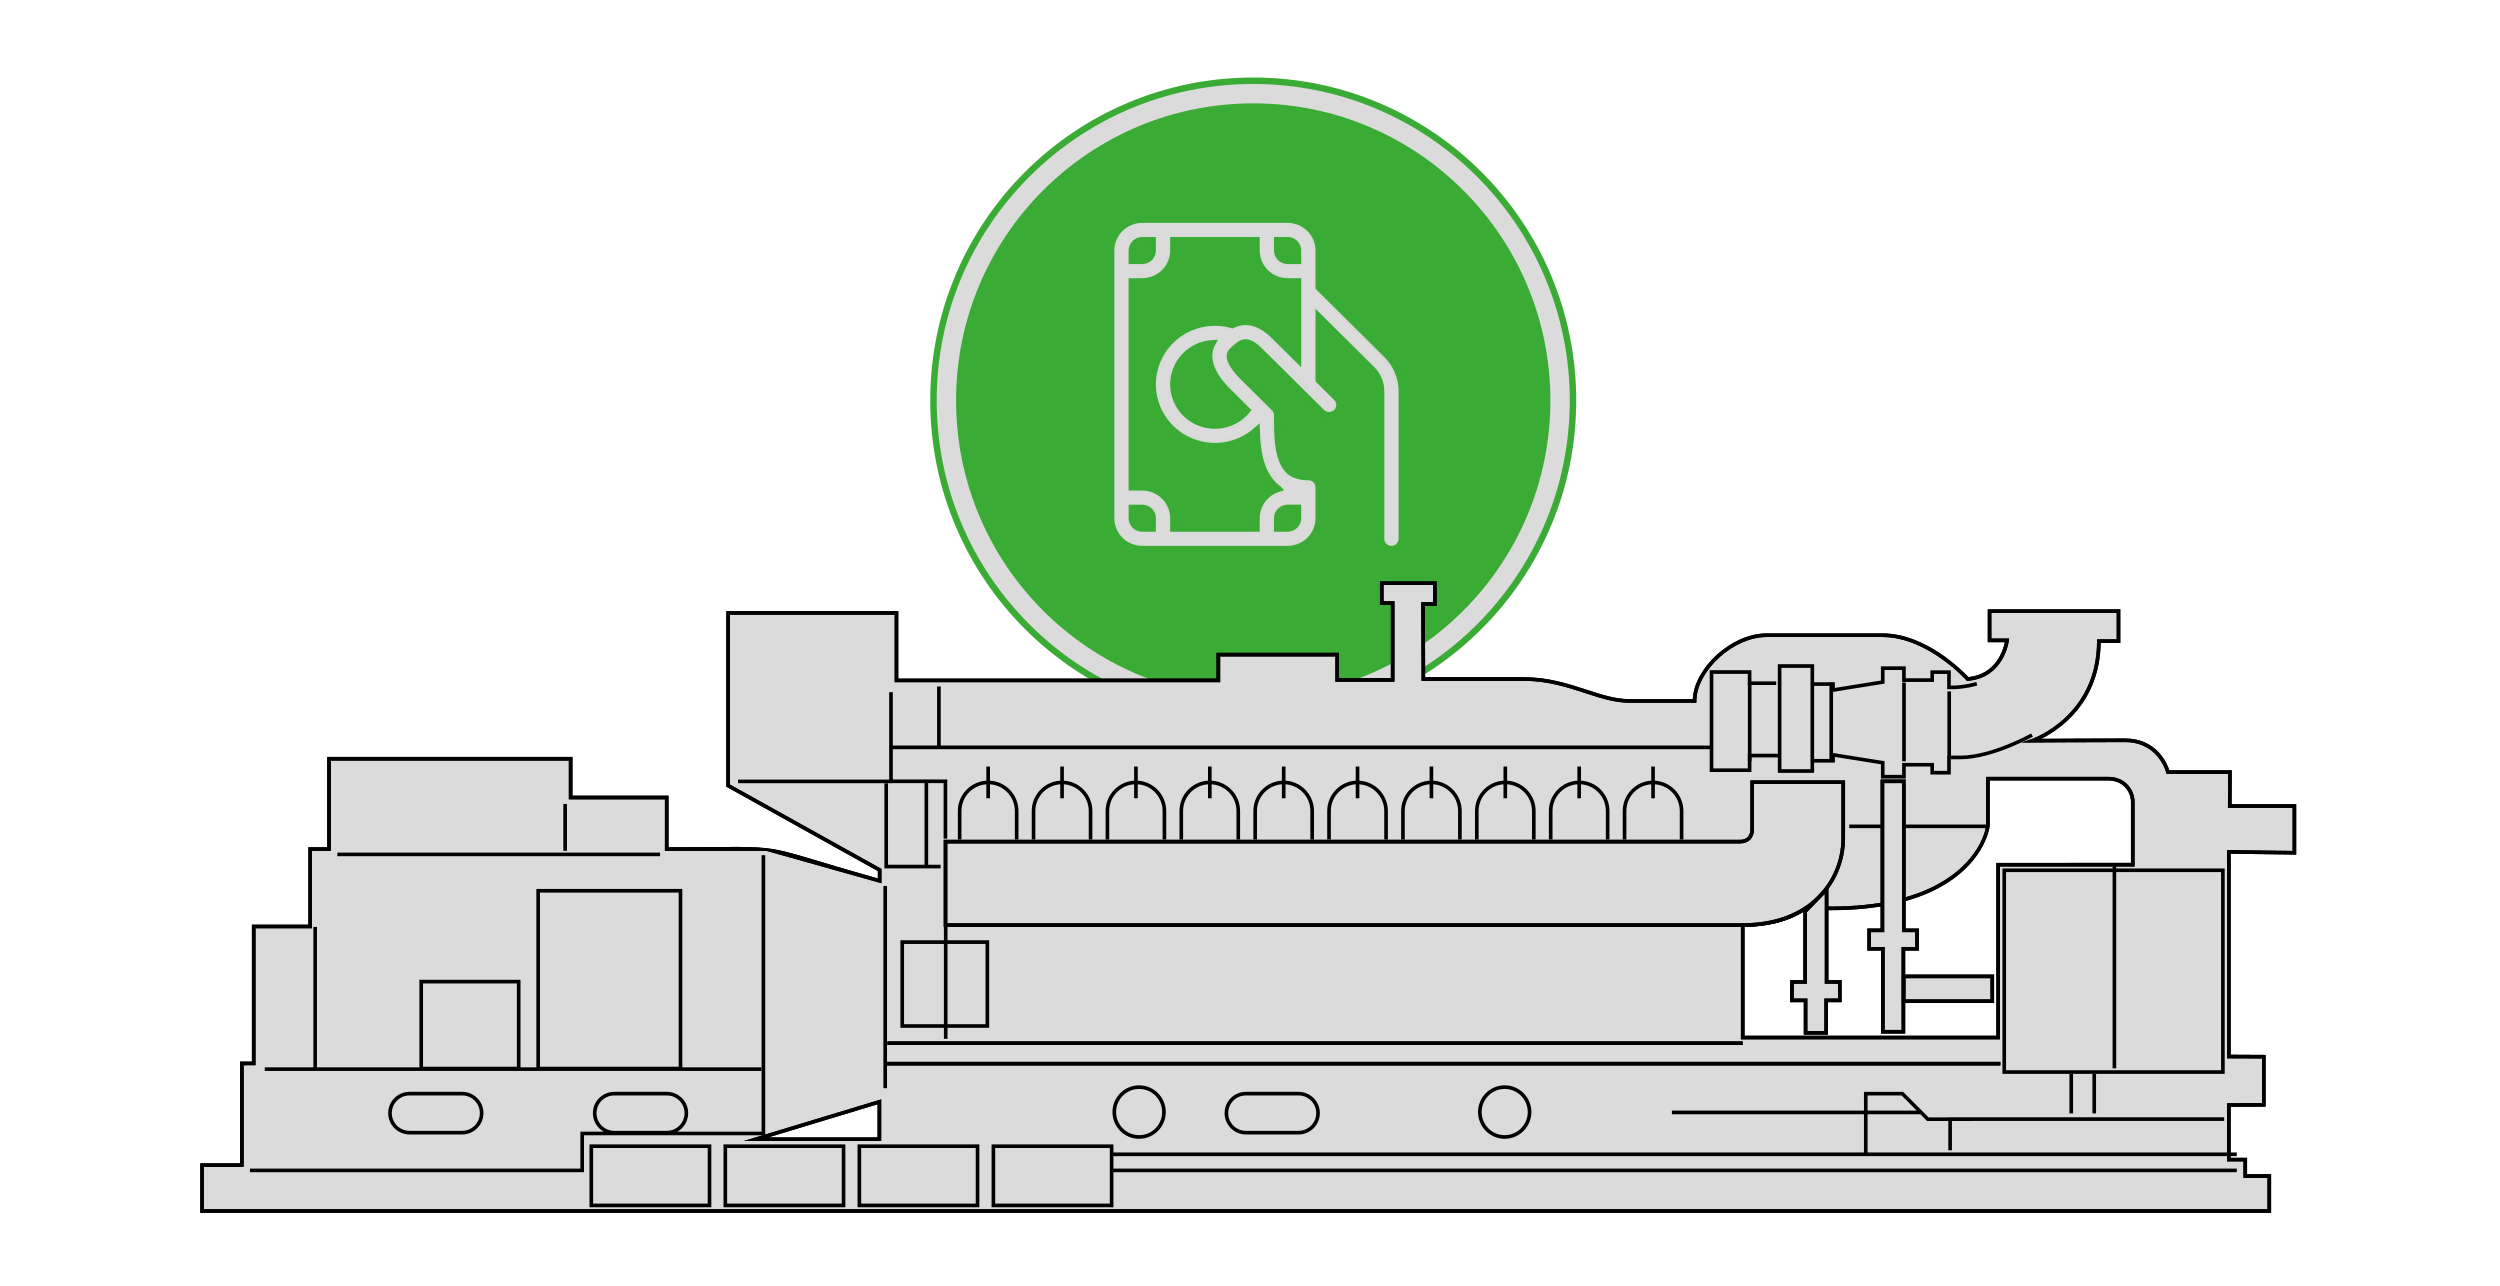 <?xml version="1.0" encoding="UTF-8"?> <svg xmlns="http://www.w3.org/2000/svg" width="387" height="199" viewBox="0 0 387 199" fill="none"> <g clip-path="url(#clip0_19_63)"> <path d="M194 112C221.614 112 244 89.614 244 62C244 34.386 221.614 12 194 12C166.386 12 144 34.386 144 62C144 89.614 166.386 112 194 112Z" fill="#3AAB35"></path> <path d="M194 109.5C220.234 109.5 241.5 88.234 241.5 62C241.5 35.767 220.234 14.5 194 14.5C167.766 14.5 146.5 35.767 146.5 62C146.5 88.234 167.766 109.5 194 109.5Z" stroke="#DBDBDB" stroke-width="3"></path> <path d="M117.025 176.349L136.129 170.562V176.349H117.025ZM269.775 143.199C276.451 143.199 279.389 140.617 279.389 140.617C279.389 140.617 280.969 140.617 283.401 140.617C304.567 140.617 307.73 129.402 307.73 127.575C307.73 125.745 307.73 120.54 307.73 120.54C307.73 120.54 323.705 120.54 326.354 120.54C329.005 120.54 330.154 122.619 330.154 124.117C330.154 125.62 330.154 133.857 330.154 133.857L309.312 133.86V160.61H269.775V143.199ZM31.281 180.364V187.47H351.286V182.051H347.566V179.506H345.029V171.054L350.44 171.032V163.58L345.029 163.552V131.873L355.174 132.009V124.775H345.167L345.194 119.518H335.598C335.598 119.518 334.369 114.598 328.961 114.598C323.551 114.598 314.622 114.66 314.622 114.66C314.622 114.66 324.904 111.149 324.904 99.249H327.943V94.606H307.986V99.131H310.691C310.691 99.131 310.028 104.649 304.606 105.116C304.606 105.116 298.514 98.332 291.409 98.332C284.311 98.332 277.878 98.332 273.482 98.332C268.03 98.332 262.32 103.821 262.32 108.503C262.32 108.503 256.905 108.503 252.171 108.503C247.434 108.503 242.7 105.116 235.934 105.116C229.171 105.116 220.336 105.116 220.336 105.116L220.285 93.499H222.123V90.282H213.896V93.35H215.585V105.249H206.996V101.337H188.602V105.328H138.775V94.877H112.715V121.611L136.169 134.672V136.356L118.694 131.435H103.207V123.454H88.337V117.457H50.933V131.435H48.016V143.42H39.275V164.617L37.439 164.619V180.364H31.281Z" fill="#DBDBDB"></path> <path d="M116.944 176.079L136.41 170.183V176.629H115.128L116.944 176.079ZM135.848 170.94L118.923 176.067H135.848V170.94ZM269.774 142.917C276.347 142.917 279.201 140.408 279.209 140.401L279.287 140.335H283.401C290.992 140.335 296.246 138.887 299.856 136.952C306.182 133.561 307.449 128.705 307.449 127.574V120.258H326.353C327.6 120.258 328.541 120.693 329.203 121.316C330.045 122.109 330.435 123.21 330.435 124.115V134.136L309.593 134.14V160.89H269.493V142.917H269.774ZM279.487 140.897C278.978 141.299 276.019 143.412 270.055 143.477V160.328H309.031V133.58L329.873 133.575V124.115C329.873 123.343 329.54 122.402 328.82 121.724C328.253 121.191 327.441 120.82 326.353 120.82H308.011V127.574C308.011 128.776 306.694 133.922 300.12 137.446C296.437 139.42 291.095 140.897 283.401 140.897H279.487ZM31.562 180.644V187.188H351.004V182.331H347.284V179.786H344.748V170.774L350.158 170.752V163.857L344.748 163.831V131.588L354.893 131.723V125.055H344.885L344.912 119.798H335.381L335.327 119.589C335.324 119.576 334.15 114.878 328.96 114.878C323.457 114.878 314.721 114.939 314.622 114.939L312.937 114.952L314.529 114.394C314.557 114.385 324.623 110.948 324.623 99.248V98.967H327.662V94.886H308.267V98.849H311.015L310.969 99.169C310.967 99.185 310.28 104.909 304.629 105.395L304.494 105.406L304.399 105.304C304.382 105.286 298.389 98.612 291.408 98.612H273.482C270.869 98.612 268.188 99.914 266.139 101.781C264.034 103.699 262.601 106.207 262.601 108.502V108.783H252.171C249.968 108.783 247.789 108.072 245.418 107.3C242.633 106.392 239.574 105.395 235.934 105.395H220.056L220.003 93.217H221.842V90.562H214.176V93.067H215.865V105.529H206.714V101.617H188.883V105.608H138.494V95.157H112.995V121.445L136.45 134.507V136.726L118.657 131.715H102.926V123.733H88.055V117.737H51.214V131.715H48.297V143.7H39.556V164.896L37.719 164.899V180.644H31.562ZM31 187.469V180.082H37.157V164.339L38.994 164.336V143.138H47.735V131.153H50.651V117.175H88.617V123.171H103.488V131.153C123.419 131.153 115.623 130.278 135.888 135.985V134.835L112.434 121.774V94.595H139.056V105.046H188.321V101.055H207.276V104.967H215.303V93.629H213.614V90H222.404V93.779H220.567L220.615 104.833H235.934C239.661 104.833 242.766 105.845 245.592 106.766C247.919 107.524 250.056 108.221 252.171 108.221H262.045C262.155 105.845 263.631 103.308 265.762 101.366C267.906 99.413 270.724 98.05 273.482 98.05H291.408C298.124 98.05 303.911 103.963 304.716 104.821C309.029 104.375 310.125 100.551 310.358 99.411H307.705V94.324H328.224V99.528H325.181C325.055 108.82 318.736 112.991 315.978 114.37C318.696 114.352 324.887 114.316 328.96 114.316C333.91 114.316 335.495 118.274 335.807 119.236H345.475L345.448 124.493H355.454V132.292L345.31 132.156V163.272L350.72 163.3V171.31L345.31 171.332V179.224H347.846V181.769H351.566V187.75H31V187.469Z" fill="black"></path> <path d="M344.912 119.798H335.381L335.327 119.589C335.324 119.576 334.15 114.878 328.96 114.878C323.457 114.878 314.721 114.939 314.622 114.939L312.937 114.952L314.529 114.394C314.557 114.385 324.623 110.948 324.623 99.248V98.967H327.662V94.886H308.267V98.849H311.015L310.969 99.169C310.967 99.185 310.28 104.909 304.629 105.395L304.494 105.406L304.399 105.304C304.382 105.286 298.389 98.612 291.408 98.612H273.482C270.869 98.612 268.188 99.914 266.139 101.781C264.034 103.699 262.601 106.207 262.601 108.502V108.783H252.171C249.968 108.783 247.789 108.072 245.418 107.3C242.633 106.392 239.574 105.395 235.934 105.395H220.056L220.003 93.217H221.842V90.562H214.176V93.067H215.865V105.529H206.714V101.617H188.883V105.608H138.494V95.157H112.995V121.445L136.45 134.507V136.726L118.657 131.715H102.926V123.733H88.055V117.737H51.214V131.715H48.297V143.7H39.556V164.896L37.719 164.899V180.644H31.562V187.188H351.004V182.331H347.284V179.786H344.748V170.774L350.158 170.752V163.857L344.748 163.831V131.588L354.893 131.723V125.055H344.885L344.912 119.798ZM335.807 119.236H345.475L345.448 124.493H355.454V132.292L345.31 132.156V163.272L350.72 163.3V171.31L345.31 171.332V179.224H347.846V181.769H351.566V187.75H31V180.082H37.157V164.339L38.994 164.336V143.138H47.735V131.153H50.651V117.175H88.617V123.171H103.488V131.153C123.419 131.153 115.623 130.278 135.888 135.985V134.835L112.434 121.774V94.595H139.056V105.046H188.321V101.055H207.276V104.967H215.303V93.629H213.614V90H222.404V93.779H220.567L220.615 104.833H235.934C239.661 104.833 242.766 105.845 245.592 106.766C247.919 107.524 250.056 108.221 252.171 108.221H262.045C262.155 105.845 263.631 103.308 265.762 101.366C267.906 99.413 270.724 98.05 273.482 98.05H291.408C298.124 98.05 303.911 103.963 304.716 104.821C309.029 104.375 310.125 100.551 310.358 99.411H307.705V94.324H328.224V99.528H325.181C325.055 108.82 318.736 112.991 315.978 114.37C318.696 114.352 324.887 114.316 328.96 114.316C333.91 114.316 335.495 118.274 335.807 119.236Z" fill="black"></path> <path d="M143.68 121.224V133.865H145.605V134.427H136.904V121.284H137.466V133.865H143.119V121.224H138.206V121.244H114.246V120.682H137.644V107.152H138.206V115.412H145.063V106.267H145.625V115.412H264.663V103.75H271.118V105.481H274.955V106.042H270.556V104.312H265.225V118.943H270.559V116.679H275.205V102.82H280.826V105.61H284.039V106.489L291.167 105.349V103.153H295.009V105H298.824V103.767H301.984V106.132C304.106 106.15 305.931 105.572 305.936 105.571L306.072 106.116C306.067 106.116 304.028 106.765 301.694 106.687L301.422 106.678V104.329H299.386V105.562H294.447V103.715H291.729V105.827L283.477 107.147V106.172H280.826V117.485H283.477V116.514L291.729 117.834V119.951H294.447V118.101H299.386V119.332H301.422V116.972H303.461C308.28 116.972 314.405 113.547 314.422 113.538L314.687 114.033C314.67 114.041 308.426 117.534 303.461 117.534H301.984V119.893H298.824V118.663H295.009V120.513H291.167V118.312L284.039 117.171V118.047H280.826V119.635H275.205V117.241H271.121V119.505H264.663V115.974H138.206V120.662H146.634V129.819H146.072V121.224H143.68ZM153.249 118.663V120.847C154.431 120.918 155.497 121.429 156.283 122.217C157.133 123.068 157.659 124.245 157.659 125.538V129.959H157.097V125.538C157.097 124.397 156.634 123.361 155.886 122.612C155.203 121.928 154.277 121.48 153.249 121.411V123.57H152.687V121.411C151.659 121.48 150.733 121.928 150.048 122.613C149.3 123.363 148.836 124.399 148.836 125.538V129.959H148.274V125.538C148.274 124.245 148.801 123.068 149.651 122.217C150.439 121.43 151.505 120.918 152.687 120.847V118.663H153.249ZM164.689 118.663V120.847C165.869 120.918 166.934 121.43 167.722 122.219C168.571 123.069 169.099 124.246 169.099 125.538V129.959H168.537V125.538C168.537 124.399 168.073 123.363 167.325 122.614C166.64 121.928 165.715 121.481 164.689 121.411V123.57H164.127V121.411C163.097 121.48 162.17 121.928 161.486 122.613C160.737 123.362 160.274 124.399 160.274 125.538V129.959H159.712V125.538C159.712 124.245 160.239 123.067 161.089 122.217C161.878 121.429 162.943 120.918 164.127 120.847V118.663H164.689ZM176.123 118.663V120.847C177.305 120.918 178.37 121.429 179.157 122.217C180.006 123.069 180.533 124.246 180.533 125.538V129.959H179.971V125.538C179.971 124.398 179.508 123.362 178.76 122.613C178.076 121.928 177.151 121.48 176.123 121.411V123.57H175.561V121.411C174.532 121.48 173.606 121.928 172.922 122.613C172.173 123.362 171.709 124.398 171.709 125.538V129.959H171.147V125.538C171.147 124.246 171.675 123.068 172.525 122.217C173.313 121.429 174.378 120.918 175.561 120.847V118.663H176.123ZM187.56 118.663V120.847C188.74 120.918 189.805 121.43 190.592 122.218C191.44 123.069 191.968 124.246 191.968 125.538V129.959H191.406V125.538C191.406 124.398 190.942 123.363 190.195 122.613C189.511 121.928 188.586 121.481 187.56 121.411V123.57H186.998V121.411C185.969 121.48 185.042 121.928 184.356 122.613C183.607 123.362 183.143 124.398 183.143 125.538V129.959H182.581V125.538C182.581 124.246 183.109 123.068 183.959 122.217C184.747 121.429 185.814 120.918 186.998 120.847V118.663H187.56ZM198.998 118.663V120.847C200.179 120.918 201.243 121.429 202.03 122.217C202.879 123.068 203.406 124.246 203.406 125.538V129.959H202.844V125.538C202.844 124.398 202.381 123.362 201.633 122.613C200.95 121.928 200.025 121.48 198.998 121.411V123.57H198.436V121.411C197.406 121.48 196.479 121.928 195.795 122.613C195.046 123.362 194.582 124.399 194.582 125.538V129.959H194.02V125.538C194.02 124.245 194.547 123.067 195.398 122.217C196.186 121.429 197.252 120.918 198.436 120.847V118.663H198.998ZM210.43 118.663V120.847C211.613 120.918 212.678 121.429 213.465 122.217C214.316 123.068 214.843 124.246 214.843 125.538V129.959H214.281V125.538C214.281 124.398 213.817 123.362 213.068 122.613C212.385 121.928 211.458 121.48 210.43 121.411V123.57H209.868V121.411C208.84 121.48 207.913 121.928 207.227 122.613C206.479 123.362 206.014 124.398 206.014 125.538V129.959H205.452V125.538C205.452 124.246 205.98 123.068 206.831 122.217C207.619 121.43 208.685 120.918 209.868 120.847V118.663H210.43ZM221.865 118.663V120.847C223.047 120.918 224.111 121.429 224.897 122.217C225.747 123.068 226.273 124.245 226.273 125.538V129.959H225.711V125.538C225.711 124.397 225.248 123.361 224.5 122.612C223.817 121.928 222.893 121.48 221.865 121.411V123.57H221.303V121.411C220.276 121.48 219.35 121.928 218.668 122.612C217.92 123.361 217.457 124.397 217.457 125.538V129.959H216.895V125.538C216.895 124.245 217.421 123.068 218.271 122.217C219.057 121.429 220.122 120.918 221.303 120.847V118.663H221.865ZM233.301 118.663V120.847C234.483 120.918 235.549 121.43 236.336 122.217C237.186 123.068 237.714 124.246 237.714 125.538V129.959H237.152V125.538C237.152 124.398 236.688 123.362 235.939 122.613C235.255 121.928 234.329 121.48 233.301 121.411V123.57H232.739V121.411C231.711 121.48 230.785 121.928 230.101 122.613C229.352 123.362 228.889 124.398 228.889 125.538V129.959H228.327V125.538C228.327 124.246 228.854 123.068 229.704 122.217C230.491 121.429 231.557 120.918 232.739 120.847V118.663H233.301ZM244.738 118.663V120.847C245.92 120.918 246.985 121.429 247.77 122.216C248.62 123.068 249.146 124.245 249.146 125.538V129.959H248.584V125.538C248.584 124.397 248.121 123.361 247.373 122.611C246.69 121.927 245.766 121.48 244.738 121.411V123.57H244.176V121.411C243.148 121.48 242.223 121.928 241.539 122.613C240.791 123.361 240.328 124.398 240.328 125.538V129.959H239.766V125.538C239.766 124.246 240.293 123.068 241.142 122.217C241.929 121.429 242.994 120.918 244.176 120.847V118.663H244.738ZM256.174 118.663V120.847C257.356 120.918 258.423 121.43 259.211 122.217C260.062 123.068 260.59 124.245 260.59 125.538V129.959H260.028V125.538C260.028 124.399 259.563 123.363 258.814 122.614C258.128 121.928 257.202 121.48 256.174 121.411V123.57H255.612V121.411C254.582 121.48 253.657 121.927 252.972 122.612C252.224 123.361 251.76 124.397 251.76 125.538V129.959H251.198V125.538C251.198 124.245 251.725 123.068 252.576 122.217C253.363 121.429 254.428 120.918 255.612 120.847V118.663H256.174ZM280.264 103.382H275.767V119.073H280.264V103.382Z" fill="black"></path> <path d="M329.872 133.575V124.115C329.872 123.343 329.54 122.401 328.819 121.724C328.253 121.19 327.441 120.819 326.353 120.819H308.011V127.574C308.011 128.776 306.693 133.921 300.119 137.445C296.437 139.419 291.095 140.897 283.4 140.897H279.487C278.977 141.298 276.019 143.411 270.055 143.476V160.328H309.031V133.579L329.872 133.575ZM330.434 124.115V134.135L309.593 134.139V160.89H269.493V142.916H269.774C276.347 142.916 279.201 140.407 279.209 140.4L279.287 140.335H283.4C290.992 140.335 296.245 138.886 299.855 136.951C306.182 133.56 307.449 128.704 307.449 127.574V120.257H326.353C327.6 120.257 328.541 120.692 329.203 121.315C330.045 122.108 330.434 123.21 330.434 124.115Z" fill="black"></path> <path d="M327.59 134.089V134.438H344.383V166.233H309.976V134.438H327.028V134.089H327.59ZM327.59 135V165.378H327.028V135H310.538V165.671H343.821V135H327.59Z" fill="black"></path> <path d="M285.331 121.084H271.236C271.236 121.084 271.236 127.479 271.236 128.415C271.236 129.348 270.705 130.282 269.369 130.282C268.044 130.282 146.366 130.282 146.366 130.282V143.197C146.366 143.197 260.86 143.197 269.775 143.197C280.54 143.197 285.331 136.142 285.331 129.75C285.331 124.943 285.331 121.084 285.331 121.084Z" fill="#DBDBDB"></path> <path d="M285.05 121.366H271.518V128.415C271.518 128.991 271.335 129.57 270.92 129.985C270.569 130.336 270.06 130.564 269.369 130.564H146.647V142.917H269.775C274.596 142.917 278.195 141.486 280.683 139.336C283.657 136.765 285.05 133.161 285.05 129.751V121.366ZM271.237 120.804H285.612V129.751C285.612 133.31 284.156 137.074 281.05 139.759C278.466 141.992 274.743 143.479 269.775 143.479H146.085V130.002H269.369C269.897 130.002 270.274 129.84 270.523 129.59C270.824 129.29 270.956 128.854 270.956 128.415V120.804H271.237Z" fill="black"></path> <path d="M285.05 121.366H271.518V128.415C271.518 128.991 271.335 129.57 270.92 129.985C270.569 130.336 270.06 130.564 269.369 130.564H146.647V142.917H269.775C274.596 142.917 278.195 141.486 280.683 139.336C283.657 136.765 285.05 133.161 285.05 129.751V121.366ZM271.237 120.804H285.612V129.751C285.612 133.31 284.156 137.074 281.05 139.759C278.466 141.992 274.743 143.479 269.775 143.479H146.085V130.002H269.369C269.897 130.002 270.274 129.84 270.523 129.59C270.824 129.29 270.956 128.854 270.956 128.415V120.804H271.237ZM307.878 128.198H286.264V127.636H307.878V128.198Z" fill="black"></path> <path d="M291.464 159.718V146.878H289.35V144.016H291.397V120.946H294.712V144.016H296.762V146.878H294.645V159.718H291.464Z" fill="#DBDBDB"></path> <path d="M291.183 159.716V147.157H289.069V143.734H291.115V120.664H294.993V143.734H297.043V147.157H294.925V159.997H291.183V159.716ZM291.745 146.876V159.435H294.363V146.595H296.481V144.296H294.431V121.226H291.677V144.296H289.631V146.595H291.745V146.876Z" fill="black"></path> <path d="M291.183 159.716V147.157H289.069V143.734H291.115V120.664H294.993V143.734H297.043V147.157H294.925V159.997H291.183V159.716ZM291.745 146.876V159.435H294.363V146.595H296.481V144.296H294.431V121.226H291.677V144.296H289.631V146.595H291.745V146.876Z" fill="black"></path> <path d="M279.502 159.884V154.856H277.392V152.004H279.435V141.082L282.755 137.676V152.004H284.802V154.856H282.691V159.884H279.502Z" fill="#DBDBDB"></path> <path d="M279.221 159.885V155.137H277.111V151.723H279.155V140.97L283.037 136.987V151.723H285.084V155.137H282.973V160.166H279.221V159.885ZM279.783 154.856V159.604H282.411V154.575H284.522V152.285H282.475V138.366L279.717 141.195V152.285H277.673V154.575H279.783V154.856Z" fill="black"></path> <path d="M279.221 159.885V155.137H277.111V151.723H279.155V140.97L283.037 136.987V151.723H285.083V155.137H282.973V160.166H279.221V159.885ZM279.783 154.856V159.604H282.411V154.575H284.521V152.285H282.475V138.366L279.717 141.195V152.285H277.673V154.575H279.783V154.856ZM137.31 137.141V168.45H136.748V137.141H137.31Z" fill="black"></path> <path d="M135.848 170.94L118.923 176.067H135.848V170.94ZM116.944 176.079L136.41 170.183V176.629H115.128L116.944 176.079Z" fill="black"></path> <path d="M190.127 172.311C190.127 173.067 190.434 173.754 190.929 174.25C191.423 174.745 192.108 175.054 192.861 175.054H201.011C201.766 175.054 202.452 174.745 202.947 174.25C203.444 173.753 203.752 173.066 203.752 172.311C203.752 171.554 203.446 170.87 202.951 170.377C202.456 169.883 201.768 169.577 201.011 169.577H192.861C192.106 169.577 191.42 169.883 190.926 170.377C190.433 170.87 190.127 171.554 190.127 172.311ZM190.532 174.646C189.936 174.047 189.565 173.219 189.565 172.311C189.565 171.4 189.934 170.575 190.529 169.98C191.125 169.384 191.952 169.015 192.861 169.015H201.011C201.921 169.015 202.749 169.384 203.346 169.98C203.944 170.576 204.314 171.4 204.314 172.311C204.314 173.22 203.942 174.048 203.344 174.646C202.746 175.244 201.92 175.616 201.011 175.616H192.861C191.953 175.616 191.129 175.244 190.532 174.646ZM92.343 172.311C92.343 173.067 92.651 173.755 93.146 174.252C93.64 174.746 94.325 175.054 95.082 175.054H103.227C103.983 175.054 104.67 174.746 105.164 174.251C105.661 173.754 105.968 173.067 105.968 172.311C105.968 171.553 105.662 170.87 105.168 170.376C104.673 169.882 103.986 169.577 103.227 169.577H95.082C94.323 169.577 93.638 169.882 93.144 170.376C92.649 170.869 92.343 171.553 92.343 172.311ZM92.75 174.647C92.152 174.048 91.781 173.22 91.781 172.311C91.781 171.399 92.151 170.575 92.747 169.98C93.343 169.384 94.169 169.015 95.082 169.015H103.227C104.138 169.015 104.966 169.384 105.563 169.979C106.16 170.575 106.53 171.399 106.53 172.311C106.53 173.221 106.159 174.049 105.561 174.647C105.355 174.853 105.122 175.032 104.868 175.178H117.893V132.388H118.455V175.766H117.893V175.74H90.406V181.457H38.688V180.895H89.844V175.178H93.441C93.188 175.032 92.955 174.853 92.75 174.647ZM60.653 172.311C60.653 173.067 60.96 173.754 61.456 174.25C61.951 174.747 62.635 175.054 63.39 175.054H71.543C72.297 175.054 72.982 174.746 73.476 174.251C73.971 173.754 74.278 173.067 74.278 172.311C74.278 171.553 73.972 170.87 73.479 170.376C72.984 169.882 72.299 169.577 71.543 169.577H63.39C62.633 169.577 61.947 169.883 61.453 170.377C60.96 170.87 60.653 171.553 60.653 172.311ZM61.059 174.646C60.462 174.048 60.091 173.219 60.091 172.311C60.091 171.399 60.461 170.575 61.056 169.98C61.654 169.384 62.48 169.015 63.39 169.015H71.543C72.453 169.015 73.279 169.384 73.875 169.979C74.471 170.575 74.84 171.399 74.84 172.311C74.84 173.219 74.47 174.047 73.873 174.646C73.276 175.244 72.451 175.616 71.543 175.616H63.39C62.481 175.616 61.657 175.245 61.059 174.646ZM65.204 151.675H80.573V165.223H83.028V137.612H105.623V165.223H117.843V165.785H40.983V165.223H48.508V143.489H49.07V165.223H64.923V151.675H65.204ZM80.011 152.237H65.485V165.135H80.011V152.237ZM87.766 124.445V131.699H87.204V124.445H87.766ZM102.176 132.542H52.227V131.98H102.176V132.542ZM105.061 138.174H83.59V165.135H105.061V138.174Z" fill="black"></path> <path d="M294.696 151.143H308.406V154.986H294.696V151.143Z" fill="#DBDBDB"></path> <path d="M294.696 150.86H308.686V155.266H294.415V150.86H294.696ZM308.124 151.422H294.977V154.704H308.124V151.422Z" fill="black"></path> <path d="M294.696 150.86H308.686V155.266H294.415V150.86H294.696ZM308.124 151.422H294.977V154.704H308.124V151.422Z" fill="black"></path> <path d="M269.774 161.768H137.375V161.206H269.774V161.768Z" fill="black"></path> <path d="M269.774 161.768H137.375V161.206H269.774V161.768Z" fill="black"></path> <path d="M309.659 164.938H137.176V164.376H309.659V164.938Z" fill="black"></path> <path d="M309.659 164.94H137.176V164.378H309.659V164.94ZM304.956 173.531H302.159V178.056H301.597V173.531H298.314L297.274 172.487H289.102V178.406H346.255V178.968H172.359V180.895H346.255V181.457H172.359V186.88H153.497V177.149H172.359V178.406H288.54V172.487H258.812V171.925H288.54V169.018H294.605L298.545 172.969H301.597V172.956H344.301V173.518H304.956V173.531ZM296.713 171.925L294.375 169.58H289.102V171.925H296.713ZM139.667 145.554H146.115V143.479H146.676V145.554H153.124V159.104H146.676V160.805H146.115V159.104H139.386V145.554H139.667ZM152.562 146.116H146.676V158.542H152.562V146.116ZM146.115 146.116H139.948V158.542H146.115V146.116ZM271.134 105.656V117.85H270.572V105.656H271.134ZM283.757 105.656V117.85H283.195V105.656H283.757ZM295.018 105.656V117.85H294.456V105.656H295.018ZM302.018 107.03V117.022H301.456V107.03H302.018ZM320.912 166.26V172.356H320.35V166.26H320.912ZM324.468 166.26V172.356H323.906V166.26H324.468ZM171.797 177.711H154.059V186.318H171.797V177.711ZM133.03 177.149H151.605V186.88H132.749V177.149H133.03ZM151.043 177.711H133.311V186.318H151.043V177.711ZM112.279 177.149H130.861V186.88H111.998V177.149H112.279ZM130.299 177.711H112.56V186.318H130.299V177.711ZM91.533 177.149H110.113V186.88H91.252V177.149H91.533ZM109.551 177.711H91.814V186.318H109.551V177.711ZM172.21 172.143C172.21 171.002 172.673 169.968 173.419 169.219C174.166 168.47 175.199 168.006 176.337 168.006C177.476 168.006 178.508 168.47 179.255 169.219C180.001 169.967 180.464 171.001 180.464 172.143C180.464 173.284 180.001 174.322 179.254 175.071C178.508 175.821 177.476 176.285 176.337 176.285C175.199 176.285 174.166 175.82 173.419 175.071C172.673 174.321 172.21 173.284 172.21 172.143ZM173.816 169.615C173.171 170.261 172.771 171.155 172.771 172.143C172.771 173.132 173.171 174.029 173.816 174.675C174.46 175.321 175.353 175.723 176.337 175.723C177.322 175.723 178.214 175.323 178.857 174.676C179.502 174.029 179.902 173.132 179.902 172.143C179.902 171.155 179.503 170.26 178.858 169.614C178.214 168.968 177.322 168.568 176.337 168.568C175.352 168.568 174.46 168.969 173.816 169.615ZM228.798 172.143C228.798 171.001 229.26 169.967 230.007 169.219C230.754 168.47 231.786 168.006 232.925 168.006C234.065 168.006 235.099 168.47 235.846 169.219C236.593 169.967 237.057 171.002 237.057 172.143C237.057 173.284 236.593 174.321 235.846 175.071C235.099 175.821 234.065 176.285 232.925 176.285C231.786 176.285 230.754 175.821 230.008 175.071C229.261 174.322 228.798 173.284 228.798 172.143ZM230.404 169.614C229.759 170.26 229.36 171.155 229.36 172.143C229.36 173.132 229.76 174.029 230.404 174.676C231.048 175.323 231.94 175.723 232.925 175.723C233.91 175.723 234.804 175.322 235.449 174.675C236.094 174.028 236.495 173.132 236.495 172.143C236.495 171.155 236.095 170.261 235.45 169.614C234.805 168.969 233.911 168.568 232.925 168.568C231.94 168.568 231.048 168.968 230.404 169.614Z" fill="black"></path> <mask id="mask0_19_63" style="mask-type:luminance" maskUnits="userSpaceOnUse" x="171" y="33" width="47" height="53"> <path d="M176.821 34C175.543 34 174.316 34.504 173.412 35.4C172.508 36.297 172 37.513 172 38.781V80.219C172 81.487 172.508 82.703 173.412 83.6C174.316 84.496 175.543 85 176.821 85H199.321C200.6 85 201.826 84.496 202.731 83.6C203.635 82.703 204.143 81.487 204.143 80.219V75.438C204.143 75.015 203.974 74.609 203.672 74.311C203.371 74.012 202.962 73.844 202.536 73.844C201.208 73.844 200.36 73.519 199.784 73.091C199.196 72.655 198.749 72.001 198.421 71.106C197.734 69.231 197.714 66.748 197.714 64.281C197.714 64.072 197.672 63.864 197.591 63.67C197.51 63.477 197.392 63.301 197.242 63.153L196.323 62.238L192.424 58.372C190.922 56.883 190.482 55.885 190.399 55.328C190.334 54.881 190.469 54.582 190.791 54.276C191.479 53.622 191.97 53.179 192.526 53.045C192.857 52.962 193.613 52.905 194.969 54.25L204.612 63.813C204.913 64.112 205.322 64.28 205.749 64.281C205.96 64.281 206.169 64.24 206.364 64.16C206.559 64.08 206.737 63.962 206.886 63.814C207.036 63.666 207.154 63.491 207.235 63.297C207.316 63.104 207.358 62.896 207.358 62.687C207.358 62.478 207.317 62.27 207.236 62.077C207.155 61.883 207.037 61.707 206.888 61.559L204.143 58.84V49.004L212.371 57.164C212.82 57.608 213.175 58.135 213.418 58.715C213.661 59.295 213.786 59.917 213.786 60.545V83.406C213.786 83.829 213.955 84.234 214.256 84.533C214.558 84.832 214.967 85 215.393 85C215.819 85 216.228 84.832 216.529 84.533C216.831 84.234 217 83.829 217 83.406V60.545C217 58.433 216.153 56.407 214.647 54.913L204.143 44.496V38.781C204.143 37.513 203.635 36.297 202.731 35.4C201.826 34.504 200.6 34 199.321 34H176.821ZM200.929 45.156V55.653L197.245 51.997C195.384 50.154 193.536 49.52 191.765 49.947C191.417 50.032 191.079 50.155 190.759 50.314C189.322 49.901 187.808 49.825 186.336 50.093C184.865 50.36 183.477 50.963 182.281 51.854C181.085 52.745 180.114 53.9 179.445 55.227C178.777 56.554 178.429 58.017 178.429 59.5C178.428 61.349 178.969 63.158 179.984 64.708C180.999 66.258 182.445 67.484 184.148 68.236C185.851 68.988 187.737 69.235 189.578 68.946C191.42 68.657 193.137 67.845 194.522 66.608C194.577 68.451 194.764 70.465 195.4 72.196C195.876 73.493 196.634 74.733 197.856 75.638L197.875 75.657C196.896 75.963 196.041 76.57 195.434 77.39C194.827 78.21 194.5 79.201 194.5 80.219V81.812H181.643V80.219C181.643 78.951 181.135 77.735 180.231 76.838C179.327 75.941 178.1 75.438 176.821 75.438H175.214V43.562H176.821C178.1 43.562 179.327 43.059 180.231 42.162C181.135 41.265 181.643 40.049 181.643 38.781V37.188H194.5V38.781C194.5 40.049 195.008 41.265 195.912 42.162C196.816 43.059 198.043 43.562 199.321 43.562H200.929V45.156ZM200.929 80.219V80.247C200.921 80.665 200.748 81.063 200.448 81.356C200.147 81.649 199.743 81.813 199.321 81.812H197.714V80.219C197.714 79.796 197.884 79.391 198.185 79.092C198.486 78.793 198.895 78.625 199.321 78.625H200.929V80.219ZM181.643 59.5C181.643 57.879 182.266 56.319 183.385 55.137C184.504 53.955 186.035 53.24 187.666 53.138C187.268 53.871 187.065 54.763 187.22 55.793C187.448 57.329 188.435 58.926 190.148 60.625L193.063 63.516C192.226 64.539 191.09 65.28 189.812 65.636C188.533 65.993 187.175 65.948 185.923 65.508C184.671 65.067 183.587 64.253 182.821 63.178C182.055 62.102 181.643 60.817 181.643 59.5ZM178.429 37.188V38.781C178.429 39.204 178.259 39.609 177.958 39.908C177.656 40.207 177.248 40.375 176.821 40.375H175.214V38.781C175.214 38.359 175.384 37.953 175.685 37.654C175.986 37.355 176.395 37.188 176.821 37.188H178.429ZM175.214 78.625H176.821C177.248 78.625 177.656 78.793 177.958 79.092C178.259 79.391 178.429 79.796 178.429 80.219V81.812H176.821C176.395 81.812 175.986 81.645 175.685 81.346C175.384 81.047 175.214 80.641 175.214 80.219V78.625ZM200.929 40.375H199.321C198.895 40.375 198.486 40.207 198.185 39.908C197.884 39.609 197.714 39.204 197.714 38.781V37.188H199.321C199.748 37.188 200.156 37.355 200.458 37.654C200.759 37.953 200.929 38.359 200.929 38.781V40.375Z" fill="#DBDBDB" stroke="#3AAB35"></path> </mask> <g mask="url(#mask0_19_63)"> <path d="M176.821 34C175.543 34 174.316 34.504 173.412 35.4C172.508 36.297 172 37.513 172 38.781V80.219C172 81.487 172.508 82.703 173.412 83.6C174.316 84.496 175.543 85 176.821 85H199.321C200.6 85 201.826 84.496 202.731 83.6C203.635 82.703 204.143 81.487 204.143 80.219V75.438C204.143 75.015 203.974 74.609 203.672 74.311C203.371 74.012 202.962 73.844 202.536 73.844C201.208 73.844 200.36 73.519 199.784 73.091C199.196 72.655 198.749 72.001 198.421 71.106C197.734 69.231 197.714 66.748 197.714 64.281C197.714 64.072 197.672 63.864 197.591 63.67C197.51 63.477 197.392 63.301 197.242 63.153L196.323 62.238L192.424 58.372C190.922 56.883 190.482 55.885 190.399 55.328C190.334 54.881 190.469 54.582 190.791 54.276C191.479 53.622 191.97 53.179 192.526 53.045C192.857 52.962 193.613 52.905 194.969 54.25L204.612 63.813C204.913 64.112 205.322 64.28 205.749 64.281C205.96 64.281 206.169 64.24 206.364 64.16C206.559 64.08 206.737 63.962 206.886 63.814C207.036 63.666 207.154 63.491 207.235 63.297C207.316 63.104 207.358 62.896 207.358 62.687C207.358 62.478 207.317 62.27 207.236 62.077C207.155 61.883 207.037 61.707 206.888 61.559L204.143 58.84V49.004L212.371 57.164C212.82 57.608 213.175 58.135 213.418 58.715C213.661 59.295 213.786 59.917 213.786 60.545V83.406C213.786 83.829 213.955 84.234 214.256 84.533C214.558 84.832 214.967 85 215.393 85C215.819 85 216.228 84.832 216.529 84.533C216.831 84.234 217 83.829 217 83.406V60.545C217 58.433 216.153 56.407 214.647 54.913L204.143 44.496V38.781C204.143 37.513 203.635 36.297 202.731 35.4C201.826 34.504 200.6 34 199.321 34H176.821ZM200.929 45.156V55.653L197.245 51.997C195.384 50.154 193.536 49.52 191.765 49.947C191.417 50.032 191.079 50.155 190.759 50.314C189.322 49.901 187.808 49.825 186.336 50.093C184.865 50.36 183.477 50.963 182.281 51.854C181.085 52.745 180.114 53.9 179.445 55.227C178.777 56.554 178.429 58.017 178.429 59.5C178.428 61.349 178.969 63.158 179.984 64.708C180.999 66.258 182.445 67.484 184.148 68.236C185.851 68.988 187.737 69.235 189.578 68.946C191.42 68.657 193.137 67.845 194.522 66.608C194.577 68.451 194.764 70.465 195.4 72.196C195.876 73.493 196.634 74.733 197.856 75.638L197.875 75.657C196.896 75.963 196.041 76.57 195.434 77.39C194.827 78.21 194.5 79.201 194.5 80.219V81.812H181.643V80.219C181.643 78.951 181.135 77.735 180.231 76.838C179.327 75.941 178.1 75.438 176.821 75.438H175.214V43.562H176.821C178.1 43.562 179.327 43.059 180.231 42.162C181.135 41.265 181.643 40.049 181.643 38.781V37.188H194.5V38.781C194.5 40.049 195.008 41.265 195.912 42.162C196.816 43.059 198.043 43.562 199.321 43.562H200.929V45.156ZM200.929 80.219V80.247C200.921 80.665 200.748 81.063 200.448 81.356C200.147 81.649 199.743 81.813 199.321 81.812H197.714V80.219C197.714 79.796 197.884 79.391 198.185 79.092C198.486 78.793 198.895 78.625 199.321 78.625H200.929V80.219ZM181.643 59.5C181.643 57.879 182.266 56.319 183.385 55.137C184.504 53.955 186.035 53.24 187.666 53.138C187.268 53.871 187.065 54.763 187.22 55.793C187.448 57.329 188.435 58.926 190.148 60.625L193.063 63.516C192.226 64.539 191.09 65.28 189.812 65.636C188.533 65.993 187.175 65.948 185.923 65.508C184.671 65.067 183.587 64.253 182.821 63.178C182.055 62.102 181.643 60.817 181.643 59.5ZM178.429 37.188V38.781C178.429 39.204 178.259 39.609 177.958 39.908C177.656 40.207 177.248 40.375 176.821 40.375H175.214V38.781C175.214 38.359 175.384 37.953 175.685 37.654C175.986 37.355 176.395 37.188 176.821 37.188H178.429ZM175.214 78.625H176.821C177.248 78.625 177.656 78.793 177.958 79.092C178.259 79.391 178.429 79.796 178.429 80.219V81.812H176.821C176.395 81.812 175.986 81.645 175.685 81.346C175.384 81.047 175.214 80.641 175.214 80.219V78.625ZM200.929 40.375H199.321C198.895 40.375 198.486 40.207 198.185 39.908C197.884 39.609 197.714 39.204 197.714 38.781V37.188H199.321C199.748 37.188 200.156 37.355 200.458 37.654C200.759 37.953 200.929 38.359 200.929 38.781V40.375Z" fill="#DBDBDB" stroke="#3AAB35"></path> </g> </g> <defs> <clipPath id="clip0_19_63"> <rect width="387" height="199" fill="white"></rect> </clipPath> </defs> </svg> 
